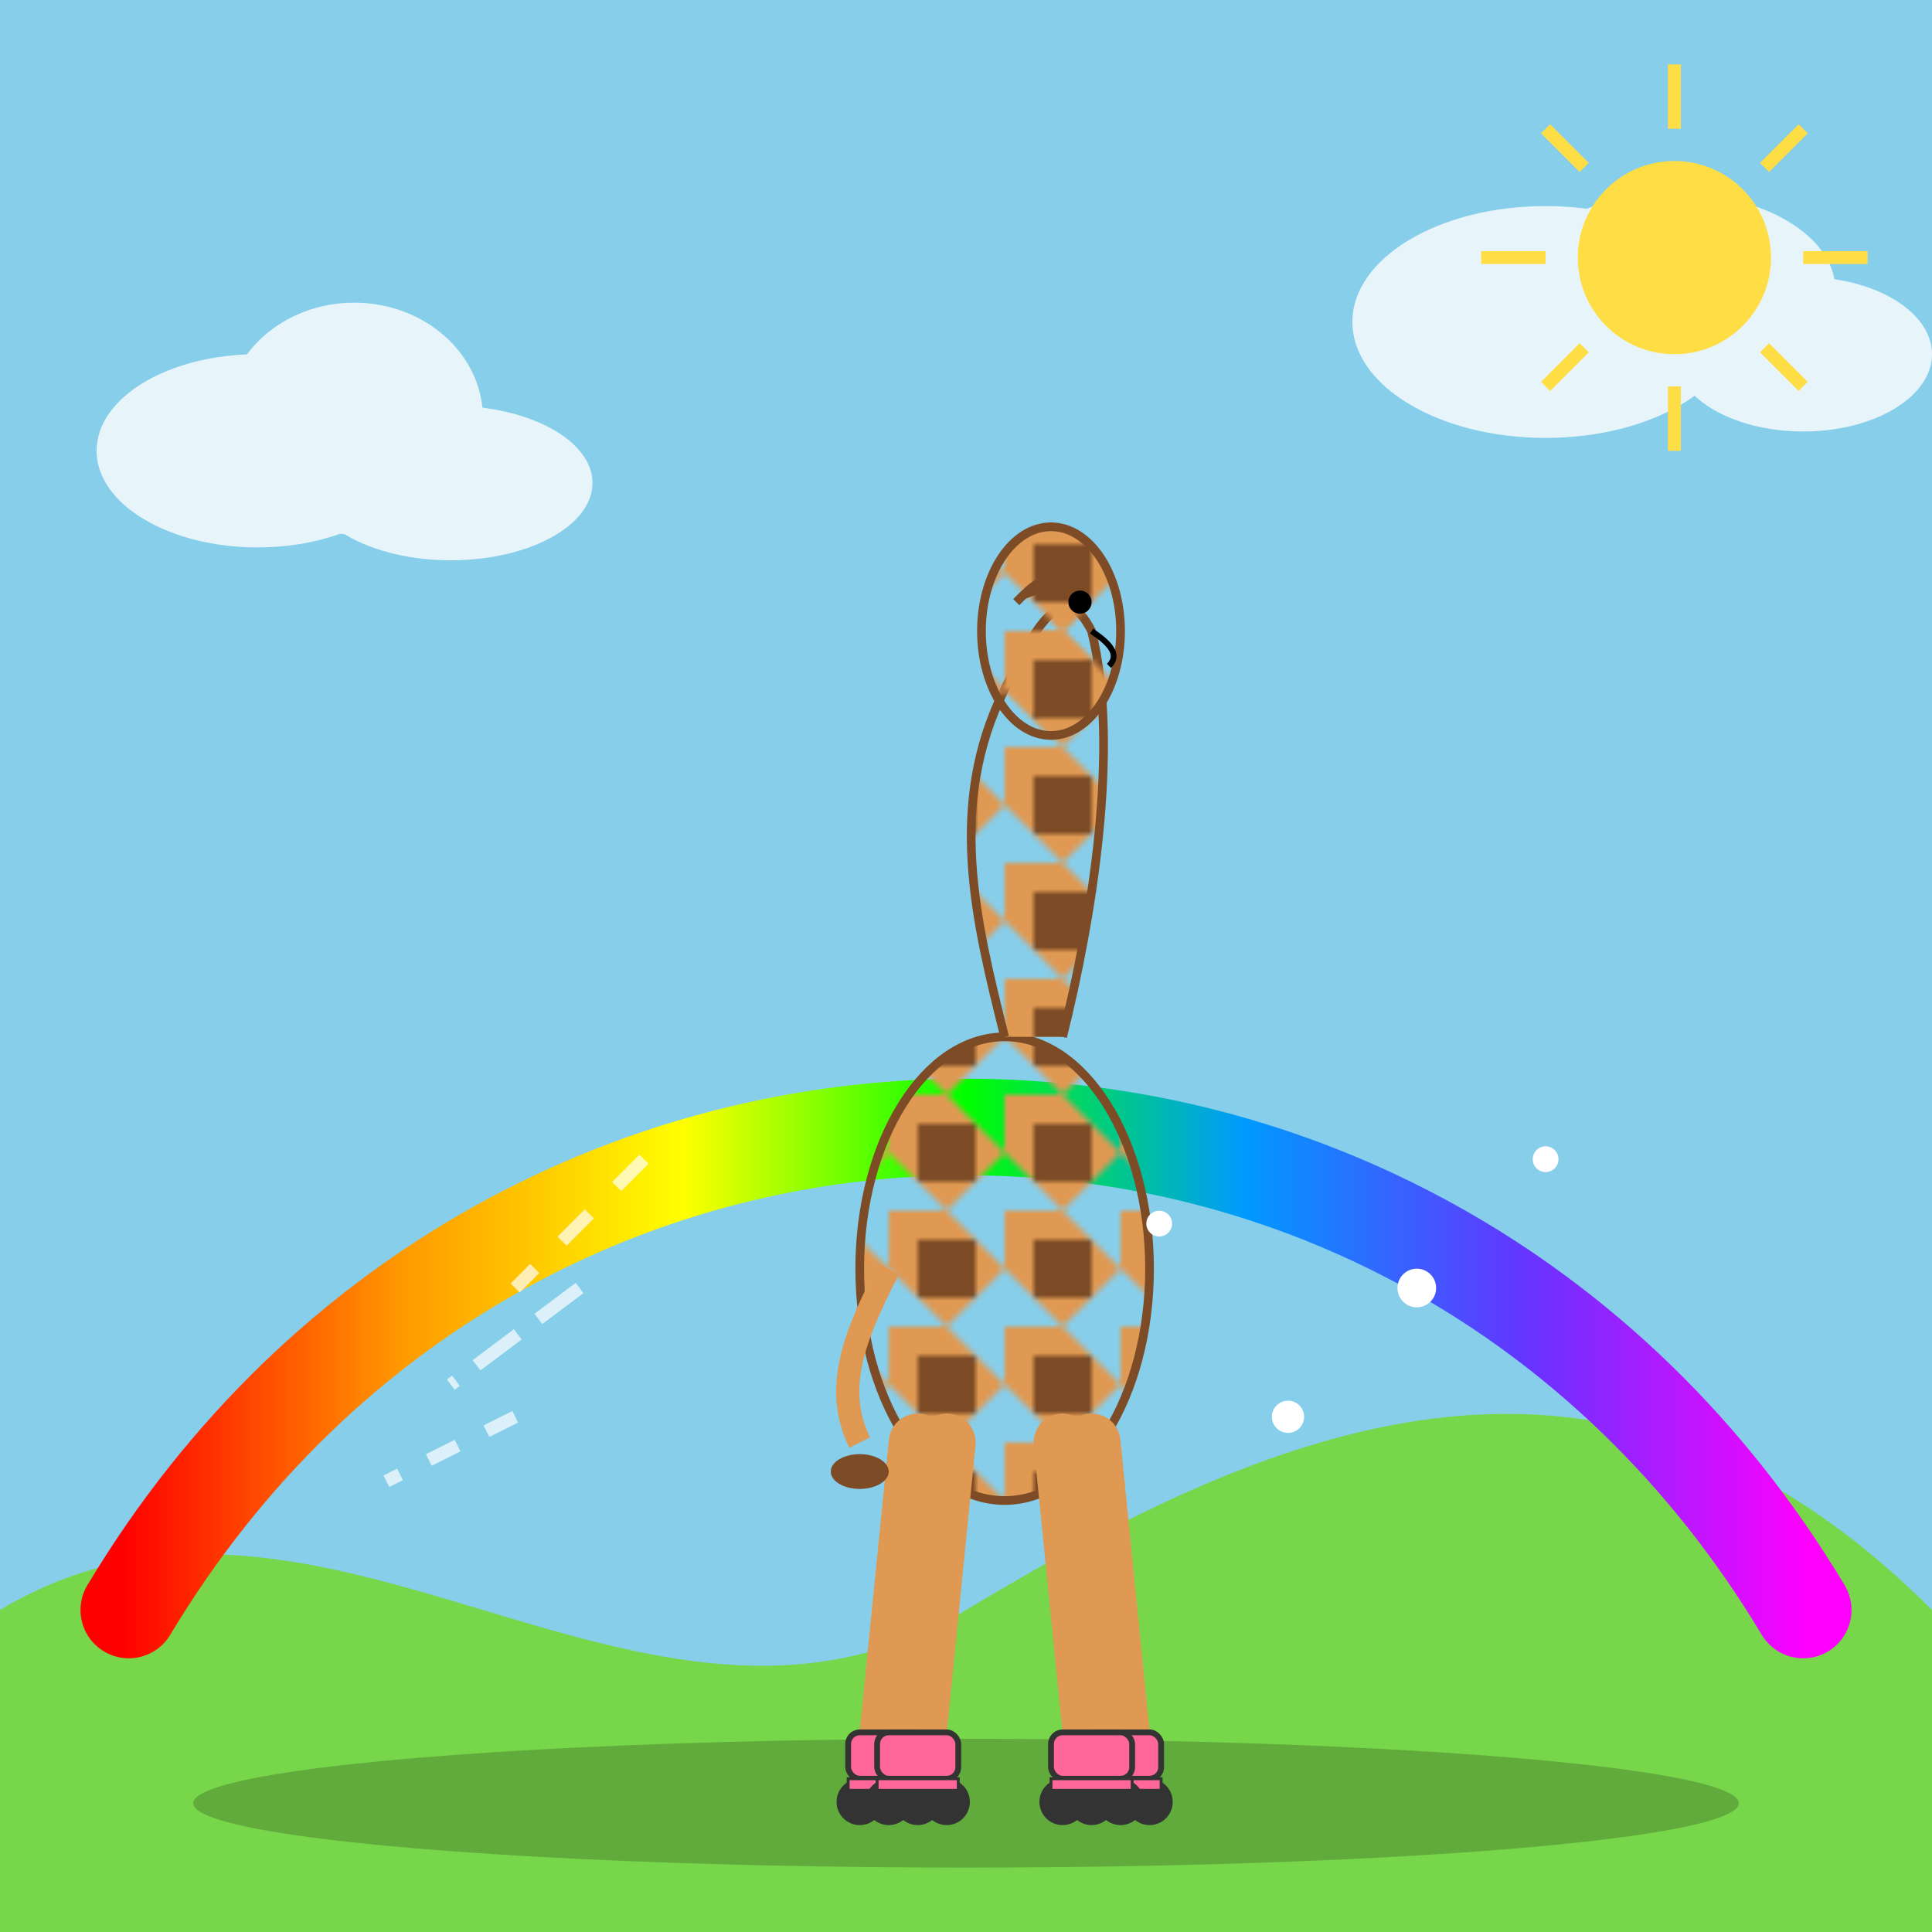 <svg xmlns="http://www.w3.org/2000/svg" viewBox="0 0 300 300">
  <!-- Definitions for reuse -->
  <defs>
    <!-- Rainbow gradient -->
    <linearGradient id="rainbowGradient" x1="0%" y1="0%" x2="100%" y2="0%">
      <stop offset="0%" stop-color="#ff0000"/>
      <stop offset="16.6%" stop-color="#ff9900"/>
      <stop offset="33.3%" stop-color="#ffff00"/>
      <stop offset="50%" stop-color="#00ff00"/>
      <stop offset="66.6%" stop-color="#0099ff"/>
      <stop offset="83.3%" stop-color="#6633ff"/>
      <stop offset="100%" stop-color="#ff00ff"/>
    </linearGradient>
    
    <!-- Giraffe pattern -->
    <pattern id="giraffePattern" width="20" height="20" patternUnits="userSpaceOnUse">
      <path d="M0,0 L10,0 L20,10 L10,20 L0,10 Z" fill="#e09952"/>
      <path d="M5,5 L15,5 L15,15 L5,15 Z" fill="#7d4c26"/>
    </pattern>
    
    <!-- Sparkle filter -->
    <filter id="sparkle" x="-20%" y="-20%" width="140%" height="140%">
      <feGaussianBlur in="SourceGraphic" stdDeviation="2" result="blur"/>
      <feSpecularLighting in="blur" specularExponent="30" lighting-color="#ffffff" result="light">
        <fePointLight x="150" y="60" z="100"/>
      </feSpecularLighting>
      <feComposite in="SourceGraphic" in2="light" operator="arithmetic" k1="0" k2="1" k3="1" k4="0"/>
    </filter>
  </defs>
  
  <!-- Background -->
  <rect x="0" y="0" width="300" height="300" fill="#87ceeb"/>
  <path d="M0,250 C50,220 100,280 150,250 S250,200 300,250 L300,300 L0,300 Z" fill="#78d64b"/>
  <ellipse cx="150" cy="280" rx="120" ry="10" fill="rgba(0,0,0,0.2)"/>
  
  <!-- Rainbow path -->
  <path d="M20,250 C80,150 220,150 280,250" stroke="url(#rainbowGradient)" stroke-width="15" fill="none" stroke-linecap="round"/>
  
  <!-- Clouds -->
  <g fill="white" opacity="0.8">
    <ellipse cx="40" cy="70" rx="25" ry="15"/>
    <ellipse cx="55" cy="65" rx="20" ry="18"/>
    <ellipse cx="70" cy="75" rx="22" ry="12"/>
    
    <ellipse cx="240" cy="50" rx="30" ry="18"/>
    <ellipse cx="260" cy="45" rx="25" ry="15"/>
    <ellipse cx="280" cy="55" rx="20" ry="12"/>
  </g>
  
  <!-- Giraffe body -->
  <g transform="translate(120, 80) scale(0.9)">
    <!-- Body -->
    <ellipse cx="40" cy="130" rx="25" ry="40" fill="url(#giraffePattern)" stroke="#7d4c26" stroke-width="1.5"/>
    
    <!-- Neck -->
    <path d="M40,90 C35,70 30,50 40,30 C45,20 50,10 55,20 C60,40 55,70 50,90" fill="url(#giraffePattern)" stroke="#7d4c26" stroke-width="1.5"/>
    
    <!-- Head -->
    <ellipse cx="48" cy="20" rx="12" ry="18" fill="url(#giraffePattern)" stroke="#7d4c26" stroke-width="1.5"/>
    
    <!-- Face features -->
    <circle cx="53" cy="15" r="2" fill="#000"/>
    <path d="M55,20 C58,22 60,24 58,26" fill="none" stroke="#000" stroke-width="1"/>
    <path d="M42,15 C45,12 47,10 50,12" fill="#7d4c26" stroke="#7d4c26" stroke-width="1.5"/>
    <path d="M46,12 C48,10 50,8 52,10" fill="#7d4c26" stroke="#7d4c26" stroke-width="1.5"/>
    
    <!-- Legs -->
    <path d="M25,160 L20,210" stroke="#e09952" stroke-width="10" stroke-linecap="round"/>
    <path d="M55,160 L60,210" stroke="#e09952" stroke-width="10" stroke-linecap="round"/>
    <path d="M30,160 L25,210" stroke="#e09952" stroke-width="10" stroke-linecap="round"/>
    <path d="M50,160 L55,210" stroke="#e09952" stroke-width="10" stroke-linecap="round"/>
    
    <!-- Tail -->
    <path d="M20,130 C15,140 10,150 15,160" stroke="#e09952" stroke-width="4" fill="none"/>
    <ellipse cx="15" cy="165" rx="5" ry="3" fill="#7d4c26"/>
    
    <!-- Roller skates -->
    <g transform="translate(20, 210)">
      <rect x="-7" y="0" width="14" height="8" rx="2" fill="#ff6699" stroke="#333" stroke-width="1"/>
      <circle cx="-5" cy="12" r="4" fill="#333"/>
      <circle cx="5" cy="12" r="4" fill="#333"/>
      <rect x="-7" y="8" width="14" height="2" fill="#ff6699" stroke="#333" stroke-width="0.5"/>
    </g>
    
    <g transform="translate(60, 210)">
      <rect x="-7" y="0" width="14" height="8" rx="2" fill="#ff6699" stroke="#333" stroke-width="1"/>
      <circle cx="-5" cy="12" r="4" fill="#333"/>
      <circle cx="5" cy="12" r="4" fill="#333"/>
      <rect x="-7" y="8" width="14" height="2" fill="#ff6699" stroke="#333" stroke-width="0.5"/>
    </g>
    
    <g transform="translate(25, 210)">
      <rect x="-7" y="0" width="14" height="8" rx="2" fill="#ff6699" stroke="#333" stroke-width="1"/>
      <circle cx="-5" cy="12" r="4" fill="#333"/>
      <circle cx="5" cy="12" r="4" fill="#333"/>
      <rect x="-7" y="8" width="14" height="2" fill="#ff6699" stroke="#333" stroke-width="0.5"/>
    </g>
    
    <g transform="translate(55, 210)">
      <rect x="-7" y="0" width="14" height="8" rx="2" fill="#ff6699" stroke="#333" stroke-width="1"/>
      <circle cx="-5" cy="12" r="4" fill="#333"/>
      <circle cx="5" cy="12" r="4" fill="#333"/>
      <rect x="-7" y="8" width="14" height="2" fill="#ff6699" stroke="#333" stroke-width="0.5"/>
    </g>
  </g>
  
  <!-- Speed lines -->
  <g stroke="#fff" stroke-width="2" opacity="0.7">
    <path d="M80,220 L60,230" stroke-dasharray="5,5"/>
    <path d="M90,200 L70,215" stroke-dasharray="8,4"/>
    <path d="M100,180 L80,200" stroke-dasharray="6,6"/>
  </g>
  
  <!-- Sparkles -->
  <g filter="url(#sparkle)">
    <circle cx="220" cy="200" r="3" fill="white"/>
    <circle cx="240" cy="180" r="2" fill="white"/>
    <circle cx="200" cy="220" r="2.5" fill="white"/>
    <circle cx="180" cy="190" r="2" fill="white"/>
  </g>
  
  <!-- Sun -->
  <g transform="translate(260, 40)">
    <circle cx="0" cy="0" r="15" fill="#ffdd44"/>
    <g stroke="#ffdd44" stroke-width="2">
      <path d="M0,-20 L0,-30"/>
      <path d="M0,20 L0,30"/>
      <path d="M-20,0 L-30,0"/>
      <path d="M20,0 L30,0"/>
      <path d="M-14,-14 L-20,-20"/>
      <path d="M14,14 L20,20"/>
      <path d="M-14,14 L-20,20"/>
      <path d="M14,-14 L20,-20"/>
    </g>
  </g>
</svg>